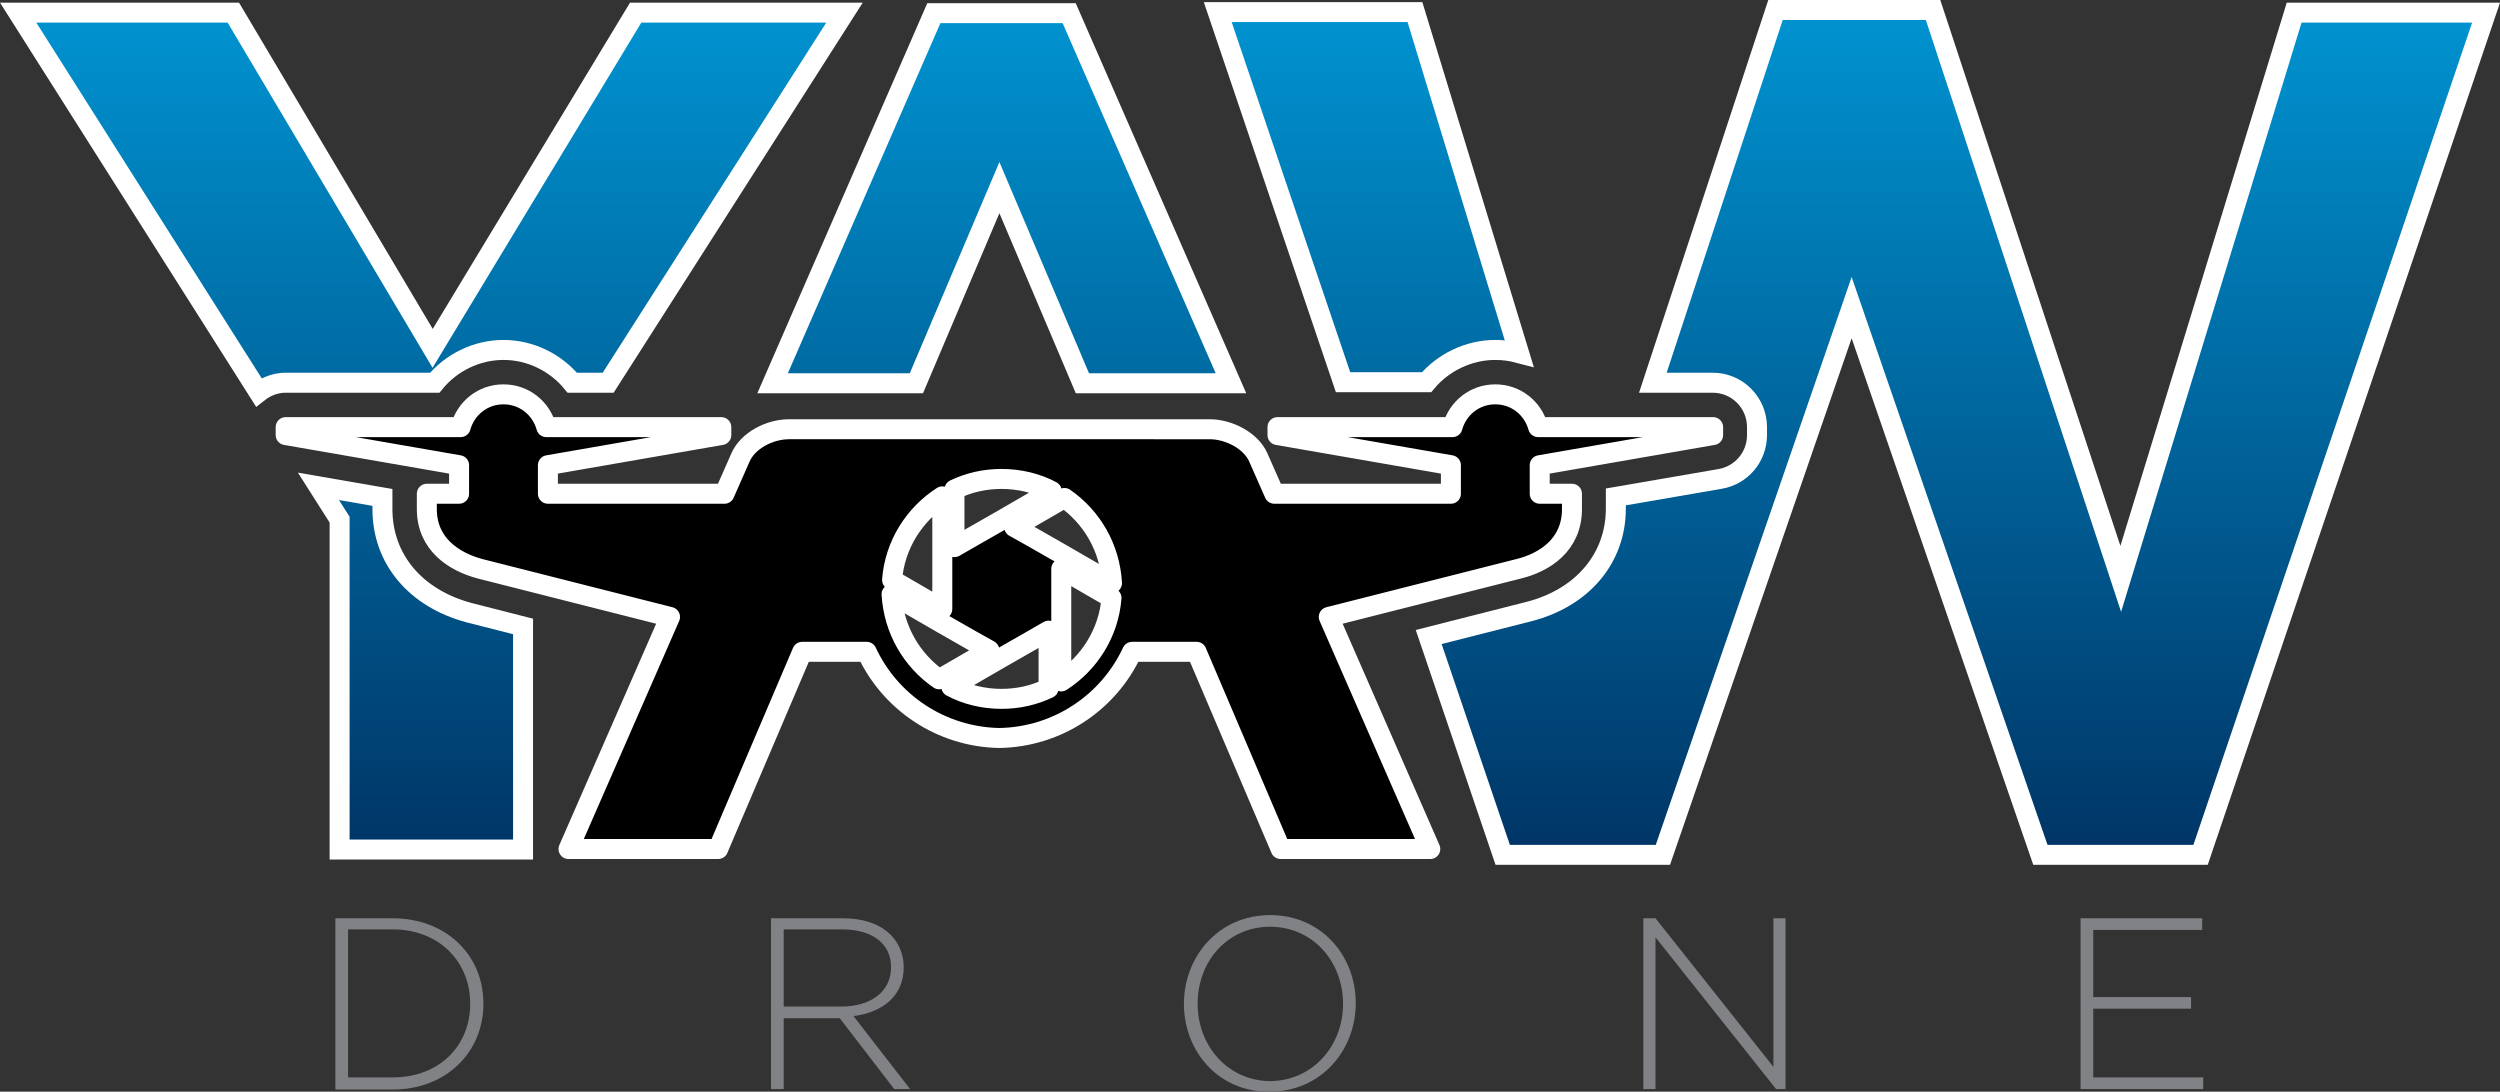 <?xml version="1.0" encoding="UTF-8" standalone="no"?>
<!-- Generator: Adobe Illustrator 27.4.0, SVG Export Plug-In . SVG Version: 6.00 Build 0)  -->
<svg xmlns:inkscape="http://www.inkscape.org/namespaces/inkscape" xmlns:sodipodi="http://sodipodi.sourceforge.net/DTD/sodipodi-0.dtd" xmlns="http://www.w3.org/2000/svg" xmlns:svg="http://www.w3.org/2000/svg" version="1.1" id="Layer_1" x="0px" y="0px" viewBox="0 0 472.871 206.491" xml:space="preserve" sodipodi:docname="YAW Drone-edit-2.svg" inkscape:version="1.1.1 (3bf5ae0d25, 2021-09-20)" width="472.871" height="206.491"><rect x="0" y="0" width="472.871" height="206.491" fill="#333333" stroke="none"/><defs id="defs942"></defs>
<style type="text/css" id="style884">
	.st0{fill:url(#SVGID_1_);}
	.st1{fill:url(#SVGID_00000082366273204293379020000003045586796978824380_);}
	.st2{fill:url(#SVGID_00000105428122390008178250000018010741724276946597_);}
	.st3{fill:url(#SVGID_00000065762552698686199860000012159879844332224399_);}
	.st4{fill:url(#SVGID_00000109714557821695740240000018286180876640059541_);}
	.st5{fill-rule:evenodd;clip-rule:evenodd;}
	.st6{fill:#808285;}
</style>
<g id="g937" transform="translate(-47.065,-179.21)">
	<g id="g921">
		<linearGradient id="SVGID_1_" gradientUnits="userSpaceOnUse" x1="128.643" y1="135.442" x2="128.643" y2="352.589">
			<stop offset="0" style="stop-color:#00AEEF" id="stop886"></stop>
			<stop offset="1" style="stop-color:#002E5E" id="stop888"></stop>
		</linearGradient>
		<path class="st0" d="m 129.3,251.6 c 3.1,-3.8 7.9,-6.2 13,-6.2 5.1,0 9.9,2.4 13,6.2 h 6.8 l 44.7,-70 H 167.3 L 128.9,245.1 91.2,181.6 H 50.5 L 96,253.4 c 1.4,-1.1 3.2,-1.8 5.1,-1.8 z" id="path891" style="fill:url(#SVGID_1_);stroke:#ffffff;stroke-width:3.78;stroke-miterlimit:4;stroke-dasharray:none;stroke-opacity:1;paint-order:stroke markers fill"></path>
		
			<linearGradient id="SVGID_00000009566052412905338800000004851432306491586210_" gradientUnits="userSpaceOnUse" x1="126.657" y1="135.442" x2="126.657" y2="352.589">
			<stop offset="0" style="stop-color:#00AEEF" id="stop893"></stop>
			<stop offset="1" style="stop-color:#002E5E" id="stop895"></stop>
		</linearGradient>
		<path style="fill:url(#SVGID_00000009566052412905338800000004851432306491586210_);stroke:#ffffff;stroke-width:3.78;stroke-miterlimit:4;stroke-dasharray:none;stroke-opacity:1;paint-order:stroke markers fill" d="m 119.4,275.5 v -2.2 l -12.1,-2.1 4,6.3 v 62.4 H 146 v -42.2 l -10.2,-2.6 C 125.7,292.4 119.4,285 119.4,275.5 Z" id="path898"></path>
		
			<linearGradient id="SVGID_00000064324041146412032400000006307317512608950922_" gradientUnits="userSpaceOnUse" x1="305.86" y1="135.442" x2="305.86" y2="352.589">
			<stop offset="0" style="stop-color:#00AEEF" id="stop900"></stop>
			<stop offset="1" style="stop-color:#002E5E" id="stop902"></stop>
		</linearGradient>
		<path style="fill:url(#SVGID_00000064324041146412032400000006307317512608950922_);stroke:#ffffff;stroke-width:3.78;stroke-miterlimit:4;stroke-dasharray:none;stroke-opacity:1;paint-order:stroke markers fill" d="m 329.9,245.4 c 1.5,0 3,0.2 4.5,0.6 l -19.7,-64.5 h -37.3 l 23.7,70 h 15.8 c 3.1,-3.7 7.9,-6.1 13,-6.1 z" id="path905"></path>
		
			<linearGradient id="SVGID_00000056428769970476477880000000986014496869960323_" gradientUnits="userSpaceOnUse" x1="417.384" y1="135.442" x2="417.384" y2="352.589">
			<stop offset="0" style="stop-color:#00AEEF" id="stop907"></stop>
			<stop offset="1" style="stop-color:#002E5E" id="stop909"></stop>
		</linearGradient>
		<path style="fill:url(#SVGID_00000056428769970476477880000000986014496869960323_);stroke:#ffffff;stroke-width:3.78;stroke-miterlimit:4;stroke-dasharray:none;stroke-opacity:1;paint-order:stroke markers fill" d="M 481,181.6 448.2,288.7 412.7,181.1 h -29.8 l -23.2,70.5 H 371 c 4.7,0 8.4,3.8 8.4,8.4 v 1.5 c 0,4.1 -2.9,7.6 -7,8.3 l -19.7,3.4 v 2.2 c 0,9.4 -6.3,16.9 -16.5,19.5 l -18.9,4.8 14,41.2 h 30.3 L 397.3,237.4 433,340.9 h 30.3 l 54,-159.3 H 481 Z" id="path912"></path>
		
			<linearGradient id="SVGID_00000052088777414702621080000013058690170241303955_" gradientUnits="userSpaceOnUse" x1="236.534" y1="135.442" x2="236.534" y2="352.589">
			<stop offset="0" style="stop-color:#00AEEF" id="stop914"></stop>
			<stop offset="1" style="stop-color:#002E5E" id="stop916"></stop>
		</linearGradient>
		<polygon style="fill:url(#SVGID_00000052088777414702621080000013058690170241303955_);stroke:#ffffff;stroke-width:3.78;stroke-miterlimit:4;stroke-dasharray:none;stroke-opacity:1;paint-order:stroke markers fill" points="251.8,251.7 279.9,251.7 249.3,181.7 223.7,181.7 193.2,251.7 220.4,251.7 236.1,214.7 " id="polygon919"></polygon>
	</g>
	<path class="st5" d="m 236.1,260.4 h -39.8 c -3.6,0 -7.8,2.1 -9.2,5.4 l -3,6.8 h -10.2 -23.2 v -5.4 l 32.8,-5.7 V 260 h -33.1 c -1,-3.6 -4.2,-6.2 -8.1,-6.2 v 0 c -3.9,0 -7.1,2.6 -8.1,6.2 h -33.1 v 1.5 l 32.8,5.7 v 5.4 h -6.1 v 2.9 c 0,6.7 5.2,10 10.1,11.3 l 35.9,9.1 -19.2,43.9 h 28.3 l 15.9,-37.3 H 211 c 4.4,9.5 14,16.1 25.1,16.3 11.1,-0.2 20.7,-6.8 25.1,-16.3 h 12.2 l 15.9,37.3 h 28.3 l -19.2,-43.9 35.9,-9.1 c 4.9,-1.2 10.1,-4.5 10.1,-11.3 v -2.9 h -6.1 v -5.4 l 32.8,-5.7 V 260 H 338 c -1,-3.6 -4.2,-6.2 -8.1,-6.2 v 0 c -3.9,0 -7.1,2.6 -8.1,6.2 h -33.1 v 1.5 l 32.8,5.7 v 5.4 h -23.2 -10.2 l -3,-6.8 c -1.4,-3.3 -5.7,-5.4 -9.2,-5.4 z m 0.4,9.4 c 3.4,0 6.7,0.8 9.5,2.3 l -9.5,5.5 -2.8,1.6 -2.8,1.6 -3.3,1.9 v -10.9 c 2.7,-1.3 5.7,-2 8.9,-2 z m 2.4,9.1 9.5,-5.5 c 5.2,3.6 8.6,9.4 9,16.1 l -9.5,-5.5 -2.8,-1.6 -2.8,-1.6 z m 8.9,7.9 9.5,5.5 c -0.5,6.6 -4.2,12.4 -9.5,15.8 v -11 -3.3 -3.3 z m -2.4,11.7 v 10.9 c -2.7,1.3 -5.7,2 -8.9,2 -3.4,0 -6.7,-0.8 -9.5,-2.3 l 9.5,-5.5 2.8,-1.6 2.8,-1.6 z m -11.2,3.7 -9.5,5.5 c -5.2,-3.6 -8.6,-9.4 -9,-16.1 l 9.5,5.5 2.8,1.6 2.8,1.6 z m -8.9,-7.8 -9.5,-5.5 c 0.5,-6.6 4.2,-12.4 9.5,-15.8 v 11 3.3 3.3 z" id="path923" style="stroke:#ffffff;stroke-width:3.78;stroke-linecap:round;stroke-linejoin:round;stroke-miterlimit:4;stroke-dasharray:none;stroke-opacity:1;paint-order:stroke markers fill"></path>
	<g id="g935">
		<path class="st6" d="m 110.5,352.9 h 10.8 c 10.2,0 17.2,7 17.2,16.1 v 0.1 c 0,9.1 -7,16.2 -17.2,16.2 h -10.8 z m 2.4,2.2 V 383 h 8.4 c 9,0 14.7,-6.1 14.7,-13.9 V 369 c 0,-7.7 -5.7,-14 -14.7,-14 h -8.4 z" id="path925"></path>
		<path class="st6" d="m 192.9,352.9 h 13.6 c 4,0 7.2,1.2 9.1,3.2 1.5,1.5 2.4,3.7 2.4,6 v 0.1 c 0,5.4 -4,8.5 -9.5,9.2 l 10.7,13.8 h -3 l -10.3,-13.4 h -10.6 v 13.4 h -2.4 z m 13.3,16.7 c 5.4,0 9.4,-2.7 9.4,-7.4 v -0.1 c 0,-4.3 -3.4,-7.1 -9.3,-7.1 h -11 v 14.6 z" id="path927"></path>
		<path class="st6" d="m 271,369.1 v 0 c 0,-8.9 6.5,-16.8 16.3,-16.8 9.8,0 16.2,7.8 16.2,16.6 v 0.1 c 0,8.8 -6.5,16.7 -16.3,16.7 -9.7,0.1 -16.2,-7.7 -16.2,-16.6 z m 30.1,0 v 0 c 0,-8.1 -5.8,-14.6 -13.8,-14.6 -8,0 -13.7,6.5 -13.7,14.5 v 0.1 c 0,8 5.8,14.6 13.8,14.6 7.9,-0.1 13.7,-6.6 13.7,-14.6 z" id="path929"></path>
		<path class="st6" d="m 357.9,352.9 h 2.3 l 22.3,28.1 v -28.1 h 2.3 v 32.3 H 383 l -22.8,-28.7 v 28.7 h -2.3 z" id="path931"></path>
		<path class="st6" d="m 440.6,352.9 h 23 v 2.2 H 443 v 12.7 h 18.5 V 370 H 443 v 13 h 20.8 v 2.2 h -23.2 z" id="path933"></path>
	</g>
</g>
</svg>
